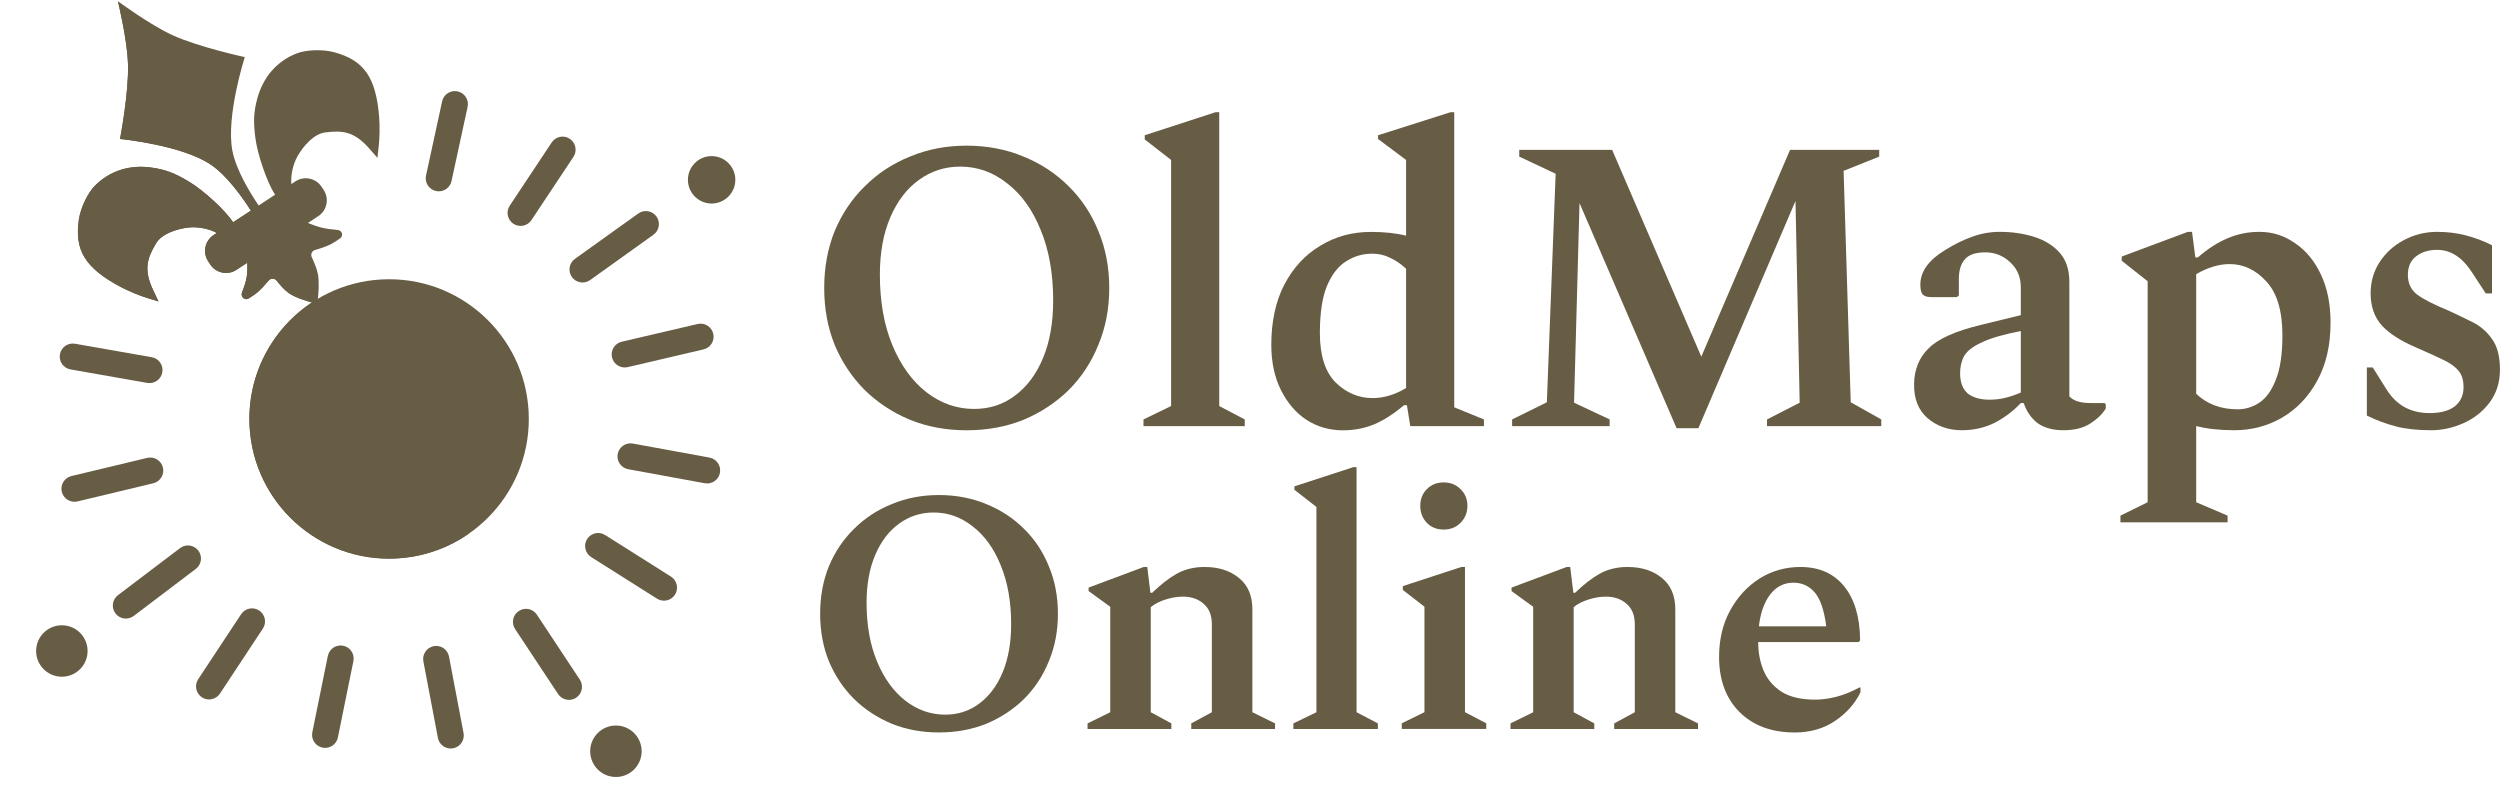<svg width="120" height="38" viewBox="0 0 120 38" fill="none" xmlns="http://www.w3.org/2000/svg">
<path d="M86.152 35.159C85.035 35.159 84.147 34.829 83.488 34.17C82.84 33.511 82.516 32.634 82.516 31.539C82.516 30.69 82.694 29.941 83.052 29.293C83.409 28.645 83.879 28.137 84.46 27.768C85.052 27.399 85.706 27.215 86.421 27.215C87.314 27.215 88.013 27.522 88.515 28.137C89.018 28.751 89.275 29.617 89.286 30.734L89.219 30.818H84.393C84.393 31.321 84.482 31.785 84.661 32.209C84.84 32.623 85.13 32.958 85.532 33.215C85.934 33.46 86.465 33.583 87.124 33.583C87.437 33.583 87.772 33.539 88.13 33.449C88.487 33.36 88.862 33.209 89.253 32.997H89.303V33.231C89.035 33.779 88.627 34.237 88.08 34.606C87.532 34.974 86.89 35.159 86.152 35.159ZM86.085 27.969C85.638 27.969 85.27 28.153 84.979 28.522C84.689 28.891 84.504 29.405 84.426 30.064H87.661C87.56 29.293 87.376 28.751 87.108 28.438C86.84 28.125 86.499 27.969 86.085 27.969Z" fill="#675C44"/>
<path d="M72.504 34.991V34.723L73.593 34.187V29.125L72.554 28.371V28.204L75.202 27.215H75.37L75.521 28.455H75.604C76.018 28.053 76.414 27.746 76.794 27.533C77.185 27.321 77.627 27.215 78.118 27.215C78.789 27.215 79.336 27.388 79.761 27.734C80.196 28.081 80.414 28.584 80.414 29.243V34.187L81.504 34.723V34.991H77.481V34.723L78.47 34.187V29.963C78.47 29.539 78.342 29.215 78.085 28.991C77.828 28.757 77.493 28.639 77.079 28.639C76.822 28.639 76.549 28.684 76.258 28.773C75.968 28.863 75.727 28.986 75.537 29.142V34.187L76.526 34.723V34.991H72.504Z" fill="#675C44"/>
<path d="M69.296 25.419C68.972 25.419 68.704 25.313 68.492 25.1C68.279 24.877 68.173 24.603 68.173 24.279C68.173 23.955 68.279 23.687 68.492 23.475C68.704 23.262 68.972 23.156 69.296 23.156C69.62 23.156 69.888 23.262 70.101 23.475C70.324 23.687 70.436 23.955 70.436 24.279C70.436 24.603 70.324 24.877 70.101 25.1C69.888 25.313 69.62 25.419 69.296 25.419ZM67.285 34.988V34.72L68.374 34.184V29.122L67.335 28.318V28.134L70.151 27.212H70.319V34.184L71.341 34.72V34.988H67.285Z" fill="#675C44"/>
<path d="M62.082 34.991V34.723L63.188 34.187V24.332L62.132 23.511V23.344L64.965 22.422H65.115V34.187L66.138 34.723V34.991H62.082Z" fill="#675C44"/>
<path d="M52.203 34.991V34.723L53.292 34.187V29.125L52.253 28.371V28.204L54.901 27.215H55.069L55.22 28.455H55.304C55.717 28.053 56.114 27.746 56.493 27.533C56.885 27.321 57.326 27.215 57.818 27.215C58.488 27.215 59.035 27.388 59.46 27.734C59.896 28.081 60.114 28.584 60.114 29.243V34.187L61.203 34.723V34.991H57.181V34.723L58.169 34.187V29.963C58.169 29.539 58.041 29.215 57.784 28.991C57.527 28.757 57.192 28.639 56.778 28.639C56.521 28.639 56.248 28.684 55.957 28.773C55.667 28.863 55.426 28.986 55.236 29.142V34.187L56.225 34.723V34.991H52.203Z" fill="#675C44"/>
<path d="M45.065 35.158C44.25 35.158 43.495 35.018 42.803 34.739C42.11 34.449 41.507 34.052 40.993 33.549C40.479 33.035 40.077 32.432 39.786 31.739C39.507 31.046 39.367 30.287 39.367 29.46C39.367 28.633 39.507 27.873 39.786 27.181C40.077 26.488 40.479 25.89 40.993 25.387C41.507 24.873 42.11 24.477 42.803 24.198C43.495 23.907 44.25 23.762 45.065 23.762C45.892 23.762 46.652 23.907 47.345 24.198C48.037 24.477 48.641 24.873 49.155 25.387C49.669 25.89 50.065 26.488 50.344 27.181C50.635 27.873 50.78 28.633 50.78 29.46C50.78 30.287 50.635 31.046 50.344 31.739C50.065 32.432 49.669 33.035 49.155 33.549C48.641 34.052 48.037 34.449 47.345 34.739C46.652 35.018 45.892 35.158 45.065 35.158ZM45.367 34.303C45.993 34.303 46.54 34.124 47.009 33.767C47.49 33.409 47.864 32.907 48.132 32.259C48.4 31.611 48.535 30.845 48.535 29.963C48.535 28.879 48.367 27.935 48.032 27.13C47.708 26.326 47.261 25.706 46.691 25.27C46.132 24.823 45.507 24.6 44.814 24.6C44.199 24.6 43.646 24.778 43.155 25.136C42.674 25.482 42.294 25.98 42.015 26.628C41.736 27.276 41.596 28.041 41.596 28.924C41.596 30.007 41.764 30.951 42.099 31.756C42.434 32.56 42.887 33.186 43.456 33.633C44.037 34.08 44.674 34.303 45.367 34.303Z" fill="#675C44"/>
<path d="M116.703 20.651C116.047 20.651 115.484 20.591 115.016 20.471C114.547 20.35 114.078 20.176 113.609 19.948V17.638H113.891L114.574 18.723C115.042 19.459 115.725 19.828 116.623 19.828C117.145 19.828 117.547 19.721 117.828 19.506C118.109 19.279 118.25 18.971 118.25 18.582C118.25 18.247 118.17 17.986 118.009 17.799C117.848 17.598 117.594 17.417 117.246 17.256C116.911 17.096 116.482 16.901 115.96 16.674C115.237 16.366 114.694 16.017 114.333 15.629C113.971 15.227 113.79 14.712 113.79 14.082C113.79 13.533 113.931 13.037 114.212 12.595C114.507 12.14 114.895 11.785 115.377 11.531C115.873 11.263 116.409 11.129 116.984 11.129C117.453 11.129 117.902 11.182 118.33 11.29C118.759 11.397 119.188 11.557 119.616 11.772V14.082H119.315L118.672 13.098C118.203 12.361 117.641 11.993 116.984 11.993C116.569 11.993 116.228 12.1 115.96 12.314C115.705 12.515 115.578 12.81 115.578 13.198C115.578 13.586 115.719 13.895 116 14.122C116.295 14.35 116.817 14.618 117.567 14.926C117.942 15.1 118.317 15.281 118.692 15.468C119.067 15.656 119.375 15.924 119.616 16.272C119.871 16.62 119.998 17.109 119.998 17.738C119.998 18.355 119.83 18.884 119.496 19.326C119.174 19.754 118.759 20.082 118.25 20.31C117.741 20.538 117.226 20.651 116.703 20.651Z" fill="#675C44"/>
<path d="M101.781 25.071V24.75L103.087 24.107V13.499L101.842 12.515V12.314L105.016 11.129H105.217L105.377 12.354H105.498C105.993 11.926 106.476 11.618 106.944 11.43C107.413 11.229 107.915 11.129 108.451 11.129C109.081 11.129 109.65 11.31 110.159 11.671C110.681 12.02 111.096 12.522 111.404 13.178C111.712 13.821 111.866 14.591 111.866 15.488C111.866 16.573 111.652 17.504 111.223 18.281C110.808 19.044 110.246 19.634 109.536 20.049C108.839 20.451 108.076 20.651 107.246 20.651C106.549 20.651 105.94 20.584 105.417 20.451V24.107L106.924 24.75V25.071H101.781ZM107.025 12.676C106.516 12.676 105.98 12.836 105.417 13.158V18.904C105.94 19.399 106.603 19.647 107.406 19.647C107.781 19.647 108.13 19.54 108.451 19.326C108.772 19.111 109.034 18.75 109.235 18.241C109.449 17.718 109.556 17.009 109.556 16.111C109.556 14.932 109.301 14.069 108.793 13.52C108.284 12.957 107.694 12.676 107.025 12.676Z" fill="#675C44"/>
<path d="M94.166 20.651C93.523 20.651 92.974 20.457 92.519 20.069C92.076 19.68 91.862 19.131 91.876 18.422C91.889 17.725 92.123 17.156 92.579 16.714C93.034 16.259 93.878 15.883 95.11 15.589L96.999 15.127V13.801C96.999 13.305 96.831 12.903 96.496 12.595C96.161 12.274 95.76 12.113 95.291 12.113C94.822 12.113 94.494 12.227 94.306 12.455C94.119 12.669 94.025 12.984 94.025 13.399V14.182L93.925 14.263H92.719C92.519 14.263 92.378 14.223 92.297 14.142C92.217 14.062 92.177 13.901 92.177 13.66C92.177 13.031 92.579 12.475 93.382 11.993C93.811 11.725 94.233 11.517 94.648 11.37C95.076 11.209 95.525 11.129 95.994 11.129C96.583 11.129 97.132 11.209 97.641 11.37C98.15 11.531 98.559 11.785 98.867 12.133C99.175 12.482 99.329 12.95 99.329 13.54V19.024C99.516 19.238 99.858 19.346 100.353 19.346H101.016L101.077 19.406V19.607C100.916 19.875 100.668 20.116 100.333 20.33C99.999 20.544 99.57 20.651 99.048 20.651C98.539 20.651 98.124 20.538 97.802 20.31C97.494 20.069 97.273 19.747 97.139 19.346H96.999C96.65 19.721 96.235 20.035 95.753 20.29C95.271 20.531 94.742 20.651 94.166 20.651ZM94.085 17.919C94.085 18.348 94.206 18.669 94.447 18.884C94.701 19.084 95.05 19.185 95.492 19.185C95.746 19.185 95.987 19.158 96.215 19.105C96.456 19.051 96.717 18.964 96.999 18.843V15.89C96.168 16.051 95.545 16.232 95.13 16.433C94.715 16.62 94.434 16.834 94.286 17.075C94.152 17.317 94.085 17.598 94.085 17.919Z" fill="#675C44"/>
<path d="M72.582 20.454V20.133L74.249 19.309L74.671 8.34L72.924 7.517V7.195H77.383L81.663 17.12L85.922 7.195H90.201V7.517L88.493 8.2L88.835 19.309L90.301 20.133V20.454H84.817V20.133L86.384 19.329L86.183 9.646L81.522 20.555H80.477L75.817 9.747L75.555 19.329L77.263 20.133V20.454H72.582Z" fill="#675C44"/>
<path d="M64.459 20.655C63.816 20.655 63.233 20.488 62.711 20.153C62.202 19.818 61.794 19.342 61.486 18.726C61.178 18.11 61.023 17.387 61.023 16.557C61.023 15.432 61.231 14.467 61.646 13.664C62.075 12.847 62.651 12.224 63.374 11.795C64.097 11.353 64.907 11.132 65.805 11.132C66.461 11.132 67.024 11.193 67.492 11.313V7.677L66.146 6.672V6.492L69.622 5.387H69.803V19.55L71.229 20.133V20.454H67.693L67.532 19.45H67.392C66.883 19.878 66.401 20.186 65.945 20.374C65.49 20.561 64.995 20.655 64.459 20.655ZM63.354 15.994C63.354 17.066 63.608 17.856 64.117 18.365C64.626 18.86 65.216 19.108 65.885 19.108C66.421 19.108 66.957 18.947 67.492 18.626V12.9C67.251 12.673 66.997 12.498 66.729 12.378C66.474 12.244 66.186 12.177 65.865 12.177C65.41 12.177 64.995 12.298 64.62 12.539C64.245 12.766 63.936 13.161 63.695 13.724C63.468 14.273 63.354 15.03 63.354 15.994Z" fill="#675C44"/>
<path d="M54.887 20.454V20.133L56.213 19.49V7.677L54.947 6.693V6.492L58.342 5.387H58.523V19.49L59.748 20.133V20.454H54.887Z" fill="#675C44"/>
<path d="M46.393 20.653C45.415 20.653 44.511 20.486 43.681 20.151C42.85 19.803 42.127 19.327 41.511 18.725C40.895 18.108 40.413 17.385 40.065 16.555C39.73 15.725 39.562 14.814 39.562 13.823C39.562 12.832 39.73 11.921 40.065 11.091C40.413 10.26 40.895 9.544 41.511 8.941C42.127 8.325 42.85 7.849 43.681 7.515C44.511 7.166 45.415 6.992 46.393 6.992C47.384 6.992 48.295 7.166 49.125 7.515C49.956 7.849 50.679 8.325 51.295 8.941C51.911 9.544 52.386 10.26 52.721 11.091C53.069 11.921 53.244 12.832 53.244 13.823C53.244 14.814 53.069 15.725 52.721 16.555C52.386 17.385 51.911 18.108 51.295 18.725C50.679 19.327 49.956 19.803 49.125 20.151C48.295 20.486 47.384 20.653 46.393 20.653ZM46.755 19.629C47.505 19.629 48.161 19.414 48.723 18.986C49.299 18.557 49.748 17.954 50.069 17.178C50.391 16.401 50.552 15.483 50.552 14.425C50.552 13.126 50.351 11.995 49.949 11.03C49.56 10.066 49.025 9.323 48.342 8.8C47.672 8.265 46.922 7.997 46.092 7.997C45.355 7.997 44.692 8.211 44.103 8.64C43.527 9.055 43.072 9.651 42.737 10.428C42.402 11.204 42.234 12.122 42.234 13.18C42.234 14.479 42.435 15.611 42.837 16.575C43.239 17.539 43.781 18.289 44.464 18.825C45.161 19.361 45.924 19.629 46.755 19.629Z" fill="#675C44"/>
<ellipse cx="18.677" cy="20.11" rx="6.706" ry="6.706" transform="rotate(-0.12 18.677 20.11)" fill="#675C44"/>
<path fill-rule="evenodd" clip-rule="evenodd" d="M15.098 14.433C13.017 15.748 11.741 18.163 12.004 20.779C12.376 24.464 15.665 27.15 19.35 26.779C20.515 26.661 21.58 26.252 22.48 25.631L15.098 14.433Z" fill="#675C44"/>
<path fill-rule="evenodd" clip-rule="evenodd" d="M8.269 1.683C7.157 1.171 5.657 0.055 5.657 0.055C5.657 0.055 6.105 1.86 6.144 3.077C6.188 4.454 5.761 6.67 5.761 6.67C5.761 6.67 8.738 6.96 10.129 7.909C10.911 8.443 11.653 9.499 12.042 10.109L11.189 10.668C10.808 10.091 9.776 9.138 9.07 8.719C8.394 8.311 7.968 8.147 7.297 8.047C6.238 7.89 5.276 8.193 4.561 8.91C4.213 9.253 3.875 9.971 3.789 10.514C3.562 12.001 4.076 12.861 5.793 13.773C6.144 13.959 6.697 14.191 7.022 14.288L7.608 14.471L7.355 13.936C6.88 12.937 7.066 12.397 7.485 11.689C7.763 11.214 8.494 10.983 9.065 10.919C9.5 10.874 10.028 10.979 10.408 11.181L10.252 11.283C9.833 11.558 9.716 12.12 9.991 12.539L10.091 12.693C10.366 13.111 10.928 13.228 11.347 12.954L11.87 12.61C11.876 12.805 11.876 13.087 11.841 13.303C11.804 13.525 11.711 13.796 11.615 14.037C11.535 14.238 11.744 14.44 11.93 14.328C12.074 14.242 12.219 14.146 12.333 14.053C12.527 13.894 12.742 13.65 12.894 13.467C12.994 13.346 13.186 13.351 13.283 13.474C13.432 13.666 13.649 13.919 13.86 14.068C14.166 14.284 14.692 14.444 14.996 14.524C15.122 14.557 15.246 14.472 15.259 14.341C15.291 14.037 15.328 13.51 15.258 13.151C15.207 12.887 15.069 12.566 14.964 12.343C14.899 12.208 14.973 12.042 15.118 12.001C15.349 11.935 15.671 11.832 15.901 11.713C16.038 11.641 16.192 11.538 16.333 11.435C16.5 11.313 16.414 11.056 16.208 11.038C15.958 11.017 15.675 10.983 15.457 10.931C15.239 10.878 14.965 10.777 14.777 10.704L15.277 10.376C15.695 10.101 15.812 9.539 15.538 9.121L15.437 8.967C15.162 8.548 14.6 8.431 14.181 8.706L13.984 8.835C13.951 8.406 14.065 7.88 14.28 7.499C14.566 7 15.069 6.422 15.615 6.356C16.432 6.255 17.001 6.299 17.728 7.133L18.118 7.577L18.183 6.967C18.224 6.63 18.232 6.031 18.201 5.635C18.048 3.697 17.464 2.883 16.01 2.499C15.478 2.361 14.684 2.385 14.231 2.567C13.289 2.938 12.628 3.7 12.349 4.733C12.174 5.388 12.155 5.844 12.259 6.627C12.363 7.442 12.826 8.768 13.203 9.347L12.416 9.864C12.009 9.265 11.334 8.165 11.155 7.237C10.835 5.585 11.751 2.741 11.751 2.741C11.751 2.741 9.529 2.263 8.269 1.683Z" fill="#675C44"/>
<path fill-rule="evenodd" clip-rule="evenodd" d="M5.671 0.112C5.747 0.428 6.109 1.988 6.144 3.077C6.188 4.454 5.761 6.67 5.761 6.67C5.761 6.67 8.738 6.96 10.129 7.909C10.911 8.443 11.653 9.499 12.042 10.109L11.19 10.668C10.808 10.091 9.776 9.138 9.07 8.719C8.394 8.311 7.968 8.147 7.298 8.047C6.239 7.89 5.277 8.193 4.561 8.91C4.214 9.253 3.875 9.971 3.79 10.514C3.562 12.001 4.076 12.861 5.794 13.773C6.145 13.959 6.697 14.191 7.022 14.288L7.608 14.471L7.356 13.936C6.88 12.937 7.067 12.397 7.485 11.689C7.763 11.214 8.494 10.983 9.065 10.919C9.501 10.874 10.028 10.979 10.409 11.181L10.252 11.283C9.833 11.558 9.716 12.12 9.991 12.539L10.092 12.693C10.366 13.111 10.928 13.228 11.347 12.954L11.871 12.61C11.876 12.805 11.876 13.087 11.841 13.303C11.805 13.525 11.711 13.796 11.616 14.037C11.535 14.238 11.744 14.44 11.93 14.328C12.074 14.242 12.219 14.146 12.333 14.053C12.527 13.894 12.742 13.65 12.894 13.467C12.994 13.346 13.187 13.351 13.283 13.474C13.432 13.666 13.649 13.919 13.86 14.068C14.166 14.284 14.692 14.444 14.996 14.524C15.052 14.539 15.108 14.53 15.154 14.504L5.671 0.112Z" fill="#675C44"/>
<ellipse cx="2.969" cy="31.248" rx="1.235" ry="1.235" transform="rotate(54.268 2.969 31.248)" fill="#675C44"/>
<ellipse cx="34.158" cy="8.631" rx="1.138" ry="1.138" transform="rotate(90 34.158 8.631)" fill="#675C44"/>
<ellipse cx="29.564" cy="36.06" rx="1.235" ry="1.235" fill="#675C44"/>
<path fill-rule="evenodd" clip-rule="evenodd" d="M21.966 4.387C22.304 4.46 22.519 4.793 22.445 5.131L21.673 8.691C21.6 9.029 21.266 9.244 20.928 9.17C20.591 9.097 20.376 8.764 20.449 8.426L21.222 4.866C21.295 4.528 21.628 4.313 21.966 4.387Z" fill="#675C44"/>
<path fill-rule="evenodd" clip-rule="evenodd" d="M27.349 6.662C27.638 6.853 27.716 7.241 27.525 7.529L25.51 10.564C25.319 10.852 24.93 10.931 24.642 10.74C24.354 10.549 24.276 10.16 24.467 9.872L26.482 6.837C26.673 6.549 27.061 6.47 27.349 6.662Z" fill="#675C44"/>
<path fill-rule="evenodd" clip-rule="evenodd" d="M31.511 10.393C31.712 10.674 31.647 11.066 31.366 11.267L28.326 13.443C28.044 13.644 27.653 13.579 27.452 13.298C27.251 13.017 27.316 12.626 27.597 12.425L30.637 10.248C30.918 10.047 31.309 10.112 31.511 10.393Z" fill="#675C44"/>
<path fill-rule="evenodd" clip-rule="evenodd" d="M34.236 16.019C34.315 16.356 34.106 16.693 33.769 16.771L30.128 17.622C29.792 17.701 29.455 17.492 29.376 17.155C29.298 16.819 29.507 16.482 29.843 16.403L33.484 15.552C33.821 15.473 34.158 15.683 34.236 16.019Z" fill="#675C44"/>
<path fill-rule="evenodd" clip-rule="evenodd" d="M34.558 22.693C34.496 23.033 34.17 23.258 33.83 23.196L30.152 22.522C29.812 22.46 29.587 22.133 29.649 21.793C29.711 21.453 30.037 21.228 30.378 21.29L34.055 21.964C34.395 22.026 34.62 22.353 34.558 22.693Z" fill="#675C44"/>
<path fill-rule="evenodd" clip-rule="evenodd" d="M32.401 28.541C32.216 28.833 31.829 28.921 31.537 28.736L28.376 26.739C28.084 26.554 27.997 26.167 28.181 25.875C28.366 25.583 28.753 25.495 29.045 25.68L32.206 27.677C32.498 27.862 32.586 28.249 32.401 28.541Z" fill="#675C44"/>
<path fill-rule="evenodd" clip-rule="evenodd" d="M27.655 33.491C27.367 33.681 26.978 33.602 26.788 33.314L24.725 30.195C24.534 29.907 24.613 29.518 24.902 29.328C25.19 29.137 25.579 29.216 25.77 29.504L27.832 32.623C28.023 32.911 27.943 33.3 27.655 33.491Z" fill="#675C44"/>
<path fill-rule="evenodd" clip-rule="evenodd" d="M21.752 35.918C21.412 35.983 21.084 35.76 21.02 35.42L20.322 31.747C20.258 31.407 20.481 31.079 20.82 31.015C21.16 30.95 21.488 31.174 21.552 31.513L22.25 35.186C22.315 35.526 22.091 35.854 21.752 35.918Z" fill="#675C44"/>
<path fill-rule="evenodd" clip-rule="evenodd" d="M15.481 35.886C15.142 35.818 14.923 35.487 14.992 35.148L15.736 31.484C15.805 31.145 16.136 30.926 16.475 30.995C16.813 31.064 17.032 31.395 16.963 31.733L16.219 35.398C16.15 35.736 15.82 35.955 15.481 35.886Z" fill="#675C44"/>
<path fill-rule="evenodd" clip-rule="evenodd" d="M9.69 33.47C9.402 33.279 9.322 32.891 9.513 32.602L11.573 29.483C11.764 29.194 12.152 29.114 12.441 29.305C12.729 29.495 12.809 29.884 12.618 30.172L10.558 33.292C10.367 33.581 9.979 33.66 9.69 33.47Z" fill="#675C44"/>
<path fill-rule="evenodd" clip-rule="evenodd" d="M5.542 29.444C5.333 29.169 5.387 28.776 5.663 28.567L8.643 26.309C8.918 26.1 9.311 26.154 9.52 26.43C9.729 26.705 9.675 27.098 9.399 27.307L6.419 29.565C6.144 29.774 5.751 29.72 5.542 29.444Z" fill="#675C44"/>
<path fill-rule="evenodd" clip-rule="evenodd" d="M2.966 23.605C2.886 23.269 3.093 22.931 3.429 22.85L7.065 21.979C7.401 21.898 7.739 22.105 7.82 22.442C7.9 22.778 7.693 23.116 7.357 23.197L3.721 24.068C3.385 24.148 3.047 23.941 2.966 23.605Z" fill="#675C44"/>
<path fill-rule="evenodd" clip-rule="evenodd" d="M2.876 17.007C2.936 16.667 3.26 16.439 3.601 16.499L7.283 17.146C7.624 17.206 7.852 17.531 7.792 17.871C7.732 18.212 7.407 18.439 7.067 18.38L3.384 17.732C3.044 17.672 2.816 17.348 2.876 17.007Z" fill="#675C44"/>
</svg>
